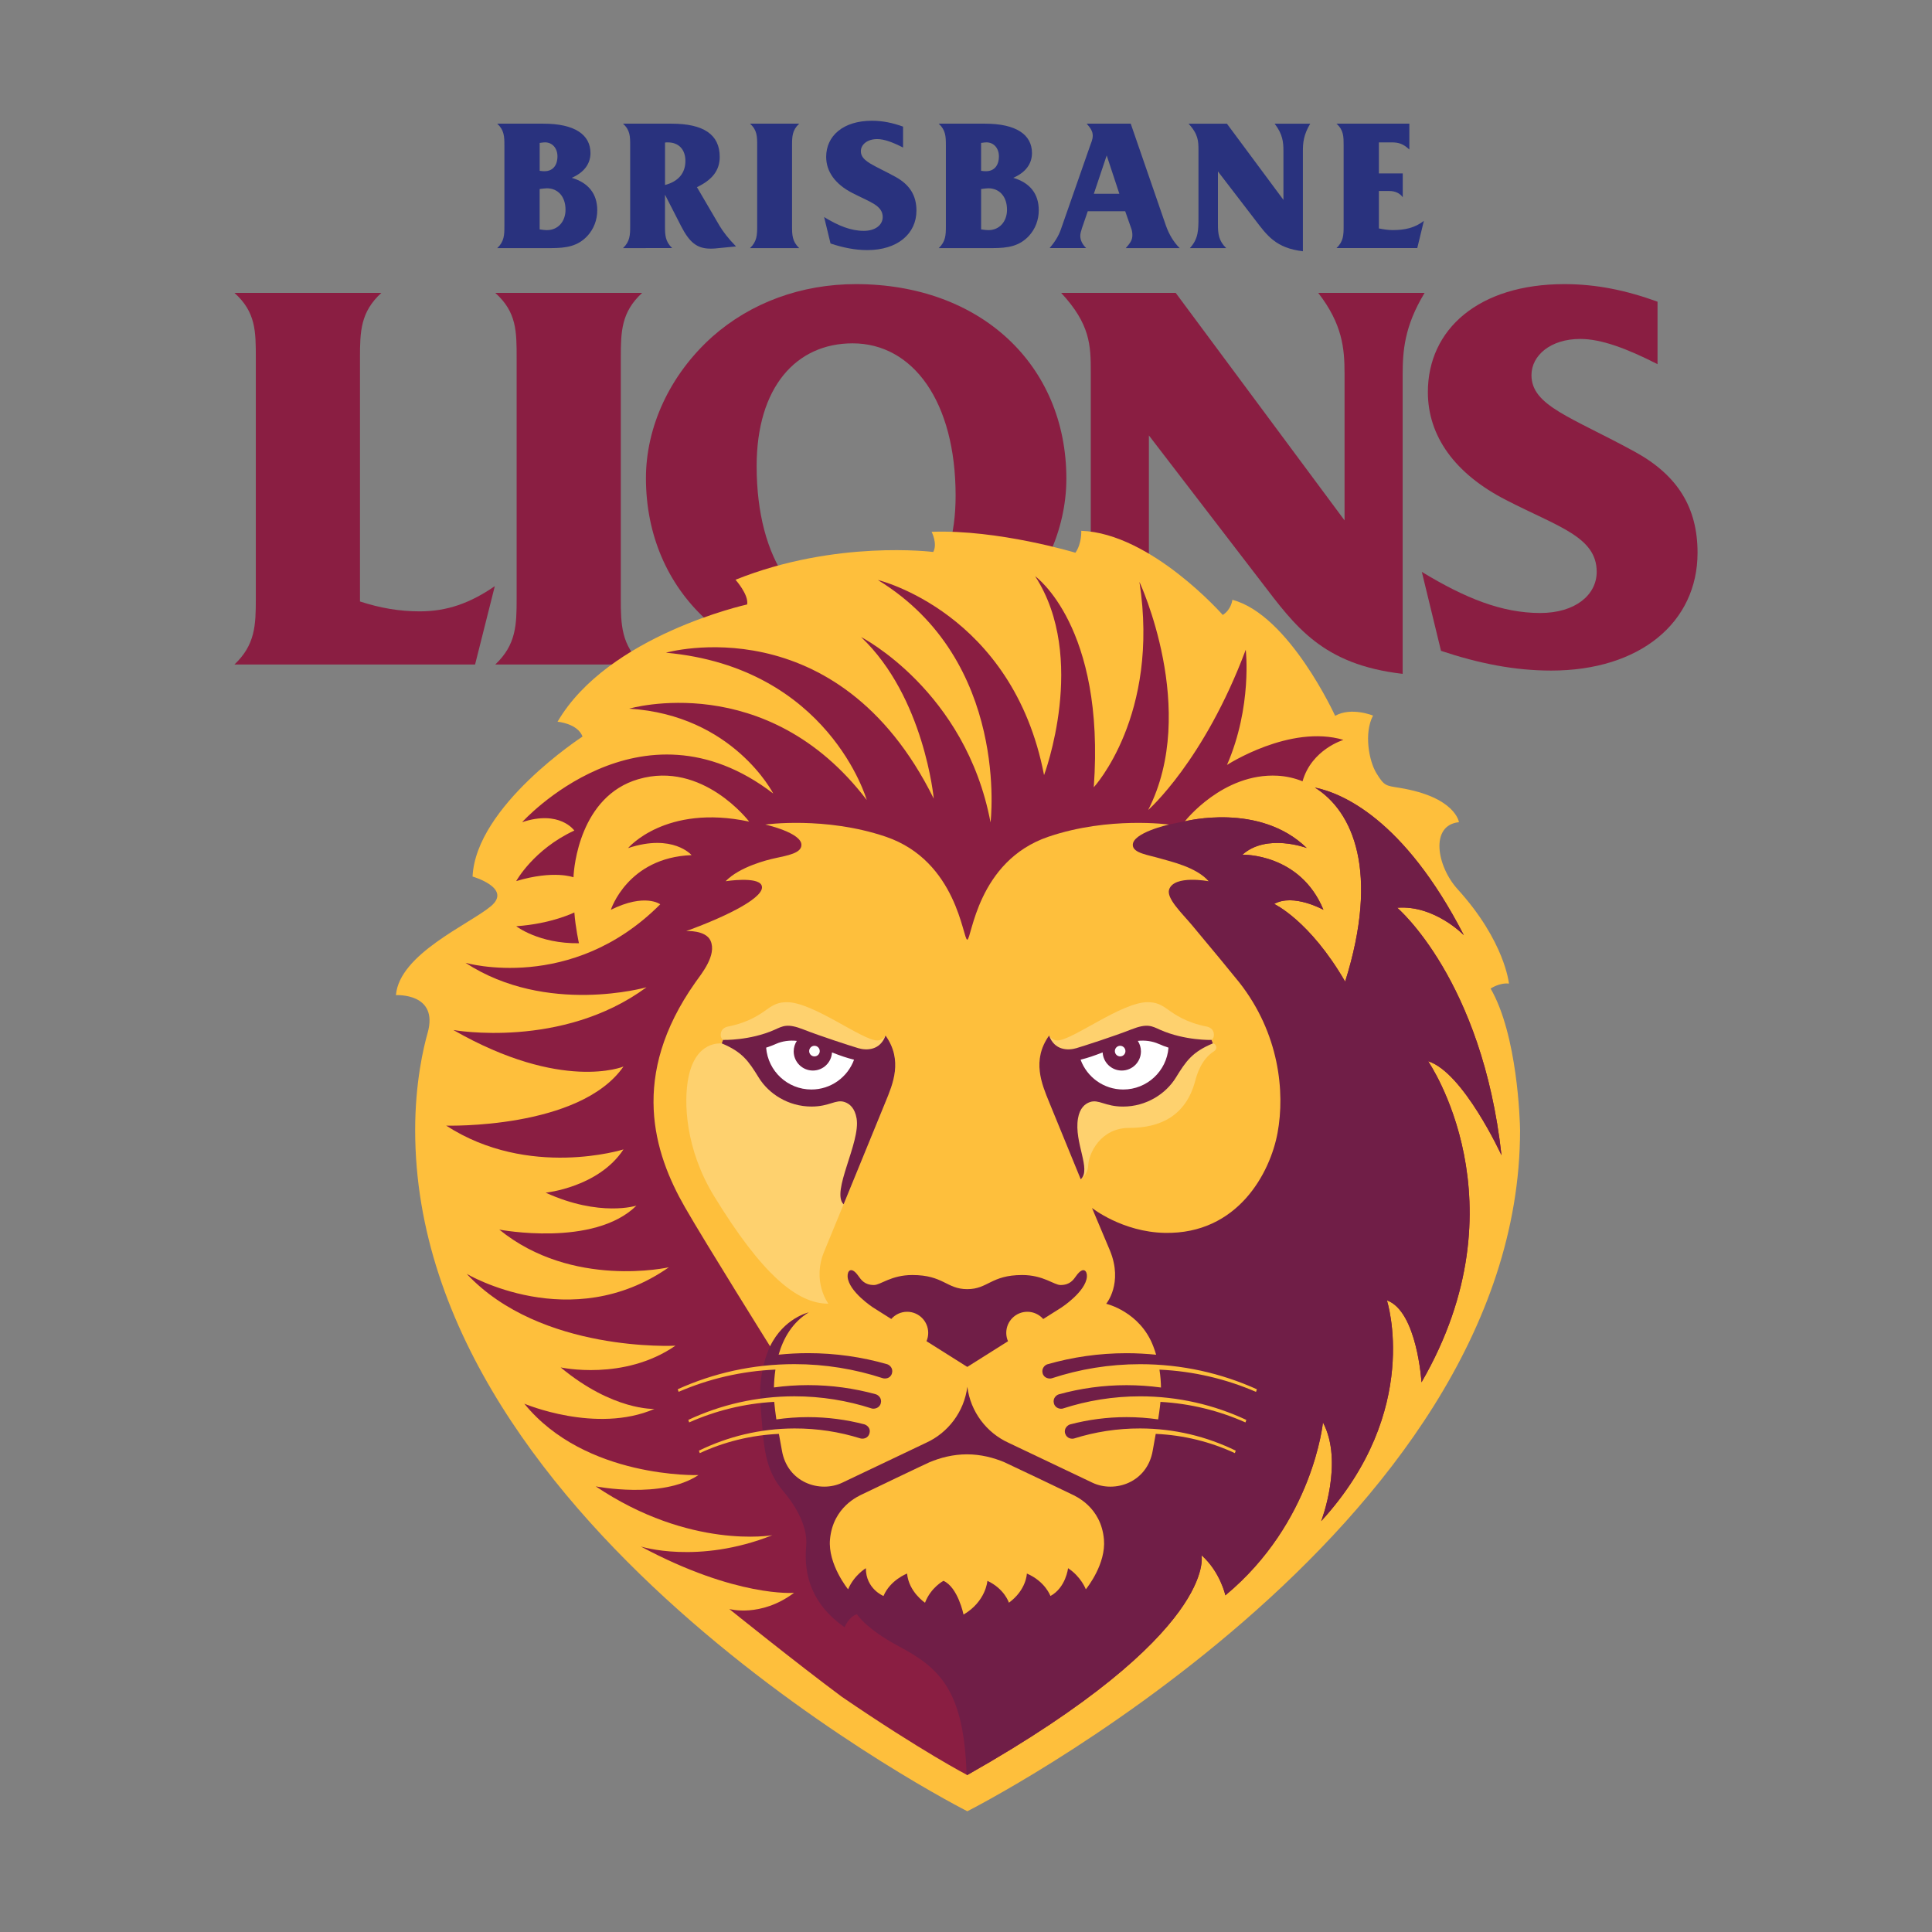 <svg xmlns="http://www.w3.org/2000/svg" xmlns:xlink="http://www.w3.org/1999/xlink" version="1.1" id="Layer_1" x="0px" y="0px" viewBox="0 0 80 80" style="enable-background:new 0 0 80 80;" xml:space="preserve" width="200"  height="200" >
<rect x="0" y="0" width="80" height="80" fill="#808080" stroke="none"/>
<style type="text/css">
	.st0{fill:#8A1E42;}
	.st1{fill:#29327E;}
	.st2{fill:#FEBF3C;}
	.st3{fill:#701E47;}
	.st4{fill:#FED16E;}
	.st5{fill:#FFFFFF;}
</style>
<g>
	<g>
		<path class="st0" d="M10.593,24.793v-9.964c0-1.113,0-1.907-0.885-2.701h6.083c-0.863,0.794-0.885,1.588-0.885,2.701v10.077    c0.84,0.273,1.633,0.409,2.474,0.409c1.135,0,2.088-0.34,3.109-1.044l-0.817,3.245H9.707C10.57,26.7,10.593,25.882,10.593,24.793z    "/>
		<path class="st0" d="M26.59,27.516h-6.082c0.863-0.817,0.885-1.634,0.885-2.723v-9.964c0-1.113,0-1.907-0.885-2.701h6.082    c-0.862,0.794-0.884,1.588-0.884,2.701l0,9.964C25.706,25.882,25.729,26.7,26.59,27.516z"/>
		<path class="st0" d="M26.747,19.799c0-2.11,0.975-4.266,2.747-5.855c1.589-1.407,3.676-2.179,5.946-2.179    c5.153,0,8.716,3.337,8.716,8.058c0,2.11-0.975,4.312-2.746,5.878c-1.589,1.43-3.677,2.179-5.97,2.179    C30.333,27.88,26.747,24.498,26.747,19.799z M35.576,25.633c2.383,0,3.994-1.816,3.994-5.107c0-3.904-1.77-6.309-4.266-6.309    c-2.338,0-3.973,1.816-3.973,5.084C31.331,23.226,33.102,25.633,35.576,25.633z"/>
		<path class="st0" d="M45.167,23.658l0-8.262c0-1.088-0.022-1.974-1.226-3.267h4.743l6.991,9.419v-5.379c0-0.249,0-0.477,0-0.703    c0-1.045-0.09-2.044-1.089-3.337h4.403c-0.839,1.385-0.908,2.405-0.908,3.405c0,0.203,0,0.431,0,0.635v11.734    c-3.337-0.386-4.447-1.975-5.856-3.813l-4.652-6.06v5.629c0,0.317,0,0.614,0,0.908c0,1.18,0.091,2.043,1.022,2.951h-4.495    C45.167,26.359,45.167,25.27,45.167,23.658z"/>
		<path class="st0" d="M63.778,25.383c1.452,0,2.337-0.749,2.338-1.703c0-1.452-1.588-1.86-3.746-2.972    c-2.134-1.09-3.245-2.656-3.245-4.471c0-2.61,2.111-4.472,5.651-4.472c1.317,0,2.543,0.25,3.859,0.727v2.587    c-1.294-0.658-2.338-1.044-3.201-1.044c-1.226,0-2.019,0.681-2.019,1.499c0,1.271,1.634,1.724,4.29,3.178    c1.771,0.975,2.587,2.314,2.587,4.176c0,2.883-2.383,4.879-6.06,4.879c-1.522,0-2.996-0.295-4.563-0.817l-0.794-3.269    C60.669,24.77,62.189,25.383,63.778,25.383z"/>
	</g>
	<g>
		<path class="st1" d="M20.886,9.362V6.026c0-0.373-0.008-0.639-0.296-0.905h1.915c1.292,0,1.945,0.456,1.945,1.216    c0,0.448-0.266,0.805-0.775,1.026c0.691,0.205,1.056,0.661,1.056,1.345c0,0.403-0.145,0.775-0.41,1.064    c-0.395,0.418-0.851,0.502-1.513,0.502H20.59C20.879,10,20.886,9.727,20.886,9.362z M22.551,7.089    c0.327,0,0.532-0.228,0.532-0.616c0-0.327-0.205-0.578-0.516-0.578c-0.038,0-0.114,0.007-0.22,0.023v1.155    C22.437,7.089,22.505,7.089,22.551,7.089z M22.649,9.529c0.456,0,0.768-0.357,0.768-0.843c0-0.547-0.312-0.889-0.775-0.889    c-0.068,0-0.167,0.015-0.296,0.03v1.672C22.49,9.522,22.588,9.529,22.649,9.529z"/>
		<path class="st1" d="M25.797,10.274c0.289-0.273,0.297-0.547,0.297-0.912V6.026c0-0.373,0-0.639-0.297-0.905h2.006    c1.33,0,1.999,0.448,1.999,1.375c0,0.555-0.304,0.95-0.943,1.254l0.934,1.596c0.145,0.243,0.365,0.532,0.684,0.858l-0.859,0.084    c-0.068,0.007-0.137,0.007-0.205,0.007c-0.57,0-0.874-0.281-1.208-0.927l-0.669-1.307v1.299c0,0.365,0.008,0.639,0.296,0.912    L25.797,10.274L25.797,10.274z M28.381,6.664c0-0.471-0.274-0.768-0.73-0.768c-0.038,0-0.076,0-0.114,0.007V7.66    C28.092,7.515,28.381,7.165,28.381,6.664z"/>
		<path class="st1" d="M33.093,10.274h-2.037c0.289-0.273,0.297-0.547,0.297-0.912V6.026c0-0.373,0-0.639-0.297-0.905h2.037    c-0.289,0.266-0.296,0.532-0.296,0.905v3.336C32.797,9.727,32.804,10,33.093,10.274z"/>
		<path class="st1" d="M35.768,9.559c0.486,0,0.783-0.251,0.783-0.57c0-0.486-0.532-0.623-1.254-0.996    c-0.714-0.365-1.087-0.889-1.087-1.497C34.21,5.623,34.917,5,36.102,5c0.441,0,0.851,0.084,1.292,0.243v0.866    c-0.433-0.22-0.782-0.35-1.071-0.35c-0.41,0-0.677,0.228-0.677,0.501c0,0.426,0.548,0.577,1.436,1.064    c0.593,0.327,0.866,0.775,0.866,1.398c0,0.965-0.798,1.634-2.029,1.634c-0.509,0-1.003-0.099-1.528-0.273l-0.266-1.094    C34.727,9.354,35.236,9.559,35.768,9.559z"/>
		<path class="st1" d="M39.167,9.362V6.026c0-0.373-0.008-0.639-0.296-0.905h1.915c1.292,0,1.946,0.456,1.946,1.216    c0,0.448-0.265,0.805-0.775,1.026c0.692,0.205,1.056,0.661,1.056,1.345c0,0.403-0.144,0.775-0.41,1.064    c-0.395,0.418-0.851,0.502-1.512,0.502h-2.219C39.159,10,39.167,9.727,39.167,9.362z M40.831,7.089    c0.327,0,0.532-0.228,0.532-0.616c0-0.327-0.205-0.578-0.517-0.578c-0.038,0-0.114,0.007-0.221,0.023v1.155    C40.717,7.089,40.785,7.089,40.831,7.089z M40.93,9.529c0.456,0,0.768-0.357,0.768-0.843c0-0.547-0.312-0.889-0.776-0.889    c-0.068,0-0.167,0.015-0.296,0.03v1.672C40.771,9.522,40.869,9.529,40.93,9.529z"/>
		<path class="st1" d="M43.926,9.506l1.208-3.458c0.046-0.137,0.114-0.266,0.114-0.433c0-0.175-0.091-0.312-0.25-0.494h1.823    l1.459,4.226c0.129,0.365,0.327,0.691,0.569,0.927h-2.234c0.175-0.198,0.274-0.327,0.274-0.532c0-0.106-0.016-0.198-0.038-0.258    l-0.259-0.737h-1.55L44.8,9.453c-0.038,0.121-0.068,0.22-0.068,0.311c0,0.182,0.084,0.35,0.243,0.509h-1.512    C43.668,10.03,43.827,9.787,43.926,9.506z M46.35,8.024l-0.524-1.588l-0.532,1.588C45.294,8.024,46.35,8.024,46.35,8.024z"/>
		<path class="st1" d="M49.626,8.982V6.216c0-0.364-0.007-0.661-0.411-1.094h1.589l2.34,3.154V6.475c0-0.084,0-0.159,0-0.236    c0-0.35-0.03-0.684-0.364-1.117h1.474c-0.281,0.464-0.304,0.806-0.304,1.14c0,0.069,0,0.145,0,0.213v3.929    c-1.117-0.129-1.489-0.661-1.96-1.277l-1.558-2.029v1.884c0,0.107,0,0.205,0,0.304c0,0.395,0.031,0.684,0.342,0.988h-1.504    C49.626,9.886,49.626,9.522,49.626,8.982z"/>
		<path class="st1" d="M55.637,9.362V6.026c0-0.373,0-0.639-0.296-0.905h3.017v1.071c-0.258-0.243-0.448-0.296-0.737-0.296h-0.524    V7.18h0.988v0.988c-0.121-0.167-0.312-0.259-0.555-0.259h-0.433v1.55c0.19,0.038,0.38,0.068,0.57,0.068    c0.516,0,0.912-0.091,1.292-0.38l-0.273,1.125h-3.344C55.629,10,55.637,9.727,55.637,9.362z"/>
	</g>
	<g>
		<path class="st2" d="M38.644,22.856c0,0-4.033-0.518-8.189,1.15c0,0,0.553,0.614,0.483,1.023c0,0-5.759,1.269-7.851,4.856    c0,0,0.828,0.068,1.035,0.614c0,0-4.415,2.865-4.554,5.797c0,0,1.656,0.477,0.759,1.228c-0.897,0.751-3.794,1.978-3.932,3.683    c0,0,1.785-0.106,1.311,1.569c-0.164,0.577-0.515,2.032-0.515,4.022C17.191,63.429,40.055,75,40.055,75    s22.888-11.571,22.888-28.203c-0.005-0.4-0.11-3.948-1.22-5.863c0,0,0.37-0.252,0.759-0.205c0,0-0.162-1.746-2.123-3.906    c-0.878-0.967-1.147-2.657,0.053-2.778c0,0-0.137-1.043-2.461-1.422c-0.562-0.092-0.63-0.068-0.961-0.615    c-0.303-0.498-0.519-1.649-0.136-2.377c0,0-0.9-0.369-1.569,0.01c0,0-1.911-4.19-4.256-4.804c0,0-0.035,0.398-0.397,0.627    c0,0-2.967-3.379-5.859-3.485c0,0,0.026,0.531-0.243,0.908c0,0-3.193-0.968-5.953-0.866C38.577,22.023,38.83,22.511,38.644,22.856    z"/>
		<g>
			<path class="st0" d="M23.783,37.782c0,0-0.94,0.47-2.406,0.571c0,0,0.929,0.727,2.596,0.705     C23.973,39.058,23.828,38.408,23.783,37.782z"/>
			<g>
				<path class="st0" d="M62.174,47.838c-0.8-7.27-4.318-10.25-4.318-10.25c1.548-0.121,2.759,1.136,2.759,1.136      c-2.492-4.839-5.065-5.888-6.169-6.113c1.581,0.983,2.681,3.491,1.254,8.035c-1.471-2.538-2.939-3.215-2.939-3.215      c0.795-0.45,2.04,0.242,2.04,0.242c-0.968-2.351-3.354-2.282-3.354-2.282c1.003-0.899,2.662-0.277,2.662-0.277      c-1.955-1.906-5.047-1.104-5.047-1.104s1.568-2.014,3.843-1.889c0.343,0.019,0.693,0.094,1.031,0.231      c0.374-1.324,1.694-1.715,1.694-1.715c-2.214-0.656-4.823,1.038-4.823,1.038c1.053-2.421,0.777-4.771,0.777-4.771      c-1.728,4.611-4.04,6.636-4.04,6.636c2.111-4.141-0.362-9.446-0.362-9.446c0.851,5.54-1.891,8.505-1.891,8.505      c0.481-6.67-2.428-8.74-2.428-8.74c2.193,3.38,0.369,8.237,0.369,8.237c-1.298-6.748-6.883-8.08-6.883-8.08      c5.484,3.346,4.667,10.039,4.667,10.039c-1.03-5.461-5.361-7.677-5.361-7.677c2.619,2.485,3.01,6.692,3.01,6.692      c-3.995-8.069-11.09-6.043-11.09-6.043c6.748,0.616,8.315,6.099,8.315,6.099c-4.152-5.45-9.837-3.782-9.837-3.782      c4.308,0.268,5.965,3.514,5.965,3.514c-5.517-4.23-10.397,1.186-10.397,1.186c1.561-0.518,2.16,0.347,2.16,0.347      c-1.69,0.784-2.406,2.093-2.406,2.093c1.567-0.47,2.372-0.157,2.372-0.157c0.012-0.414,0.268-3.357,2.686-4.063      c2.667-0.778,4.588,1.757,4.588,1.757c-3.469-0.739-5.014,1.097-5.014,1.097c1.858-0.616,2.63,0.291,2.63,0.291      c-2.653,0.101-3.343,2.264-3.343,2.264c1.421-0.705,2.045-0.228,2.045-0.228c-3.676,3.693-8.065,2.423-8.065,2.423      c3.359,2.193,7.498,1.012,7.498,1.012c-3.501,2.579-7.999,1.771-7.999,1.771c4.504,2.577,7.044,1.512,7.044,1.512      c-1.813,2.604-7.341,2.447-7.341,2.447c3.424,2.216,7.341,0.985,7.341,0.985c-1.035,1.572-3.223,1.791-3.223,1.791      c2.249,1.024,3.76,0.537,3.76,0.537c-1.768,1.74-5.68,0.992-5.68,0.992c3.028,2.466,7.023,1.56,7.023,1.56      c-4.057,2.837-8.372,0.273-8.372,0.273c3.067,3.275,8.644,2.974,8.644,2.974c-2.136,1.476-4.754,0.899-4.754,0.899      c2.171,1.803,3.885,1.719,3.885,1.719c-2.417,1.045-5.389-0.216-5.389-0.216c2.533,3.114,7.209,2.956,7.209,2.956      c-1.514,1.009-4.252,0.467-4.252,0.467c3.908,2.629,7.312,2.023,7.312,2.023c-3.08,1.222-5.446,0.467-5.446,0.467      c3.955,2.12,6.345,1.919,6.345,1.919c-1.383,1.035-2.681,0.67-2.681,0.67s2.759,2.222,4.665,3.638      c3.32,2.267,5.189,3.237,5.189,3.237c10.445-5.909,9.699-9.102,9.699-9.102c0.776,0.687,0.989,1.662,0.989,1.662      c3.637-3.019,4.04-7.161,4.04-7.161c0.873,1.646-0.073,4.088-0.073,4.088c4.203-4.591,2.721-9.142,2.721-9.142      c1.253,0.448,1.433,3.394,1.433,3.394c4.32-7.464,0.273-13.296,0.273-13.296C60.591,44.396,62.174,47.838,62.174,47.838z"/>
			</g>
		</g>
		<path class="st3" d="M62.174,47.838c-0.8-7.27-4.318-10.25-4.318-10.25c1.548-0.121,2.759,1.136,2.759,1.136    c-2.492-4.839-5.065-5.888-6.169-6.113c1.581,0.983,2.681,3.491,1.254,8.035c-1.471-2.538-2.939-3.215-2.939-3.215    c0.795-0.45,2.04,0.242,2.04,0.242c-0.968-2.351-3.354-2.282-3.354-2.282c1.003-0.899,2.662-0.277,2.662-0.277    c-1.955-1.906-5.047-1.104-5.047-1.104c-0.493,0.091-0.657,0.133-0.657,0.133s-2.484-0.347-4.991,0.503    c-2.959,1.004-3.181,4.264-3.363,4.264s-0.415-3.26-3.374-4.264c-2.507-0.851-4.991-0.503-4.991-0.503s1.526,0.339,1.498,0.856    c-0.017,0.326-0.546,0.419-1.118,0.543c-0.288,0.062-1.444,0.347-2.022,0.948c0,0,1.315-0.206,1.488,0.164    c0.211,0.452-1.311,1.242-3.117,1.899c0,0,0.808-0.048,1.007,0.403c0.263,0.593-0.375,1.362-0.63,1.723    c-2.735,3.872-1.72,7.066-0.435,9.305c0.871,1.517,3.529,5.764,3.529,5.764s-0.511,1.015-0.398,2.397    c0.149,1.82,0.149,2.671,0.977,3.641c0.292,0.342,1.007,1.298,0.918,2.238c-0.117,1.233,0.269,2.44,1.589,3.357    c0,0,0.179-0.448,0.515-0.537c0,0,0.363,0.598,1.723,1.321c1.711,0.909,2.705,1.833,2.815,5.32    c0.018,0.01,0.028,0.014,0.028,0.014c10.445-5.909,9.699-9.102,9.699-9.102c0.776,0.687,0.989,1.662,0.989,1.662    c3.637-3.019,4.04-7.161,4.04-7.161c0.873,1.646-0.073,4.088-0.073,4.088c4.203-4.591,2.721-9.142,2.721-9.142    c1.253,0.448,1.433,3.394,1.433,3.394c4.32-7.464,0.273-13.296,0.273-13.296C60.591,44.396,62.174,47.838,62.174,47.838z"/>
		<g>
			<g>
				<path class="st2" d="M52.9,46.914c0.316-1.706,0.069-4.13-1.584-6.234c-0.175-0.223-1.25-1.528-1.964-2.378      c-0.409-0.487-1.066-1.107-0.94-1.473c0.211-0.611,1.635-0.339,1.635-0.339c-0.514-0.589-1.562-0.812-2.022-0.948      c-0.495-0.145-1.101-0.216-1.118-0.543c-0.028-0.517,1.499-0.856,1.499-0.856s-2.484-0.347-4.991,0.503      c-2.959,1.004-3.181,4.264-3.363,4.264s-0.415-3.26-3.374-4.264c-2.507-0.851-4.991-0.503-4.991-0.503s1.526,0.339,1.498,0.856      c-0.017,0.326-0.546,0.419-1.118,0.543c-0.288,0.062-1.444,0.347-2.022,0.948c0,0,1.315-0.206,1.488,0.164      c0.211,0.452-1.311,1.242-3.117,1.899c0,0,0.808-0.048,1.007,0.403c0.263,0.593-0.375,1.362-0.63,1.723      c-2.735,3.872-1.72,7.066-0.435,9.305c0.871,1.517,3.529,5.764,3.529,5.764c0.571-1.175,1.6-1.404,1.6-1.404      c-0.687,0.417-1.054,1.082-1.246,1.75c0.401-0.041,0.808-0.063,1.22-0.063c1.134,0,2.231,0.159,3.27,0.457      c0.104,0.03,0.268,0.168,0.201,0.386c-0.068,0.22-0.291,0.223-0.383,0.193c-1.149-0.376-2.377-0.581-3.652-0.581      c-1.724,0-3.36,0.372-4.834,1.04l0.037,0.107c1.238-0.536,2.59-0.858,4.009-0.921c-0.04,0.265-0.057,0.517-0.062,0.739      c0.463-0.063,0.936-0.096,1.415-0.096c0.968,0,1.907,0.132,2.798,0.377c0.106,0.029,0.267,0.164,0.212,0.374      c-0.057,0.216-0.288,0.244-0.375,0.216c-1.009-0.327-2.084-0.504-3.2-0.504c-1.571,0-3.06,0.351-4.396,0.977l0.036,0.104      c1.087-0.484,2.275-0.782,3.522-0.851c0.011,0.153,0.058,0.539,0.088,0.726c-0.001,0-0.003,0.001-0.005,0.001      c0.431-0.062,0.871-0.095,1.319-0.095c0.802,0,1.58,0.104,2.323,0.297c0.11,0.029,0.276,0.154,0.222,0.363      c-0.063,0.244-0.292,0.248-0.383,0.22c-0.862-0.27-1.778-0.414-2.728-0.411c-1.417,0.004-2.759,0.335-3.954,0.92l0.035,0.102      c1.004-0.465,2.11-0.745,3.276-0.797c0.052,0.286,0.101,0.542,0.125,0.686c0.225,1.331,1.572,1.774,2.499,1.335      c0.067-0.032,3.363-1.603,3.471-1.652c0.914-0.416,1.577-1.286,1.708-2.32c0.131,1.035,0.794,1.904,1.708,2.32      c0.108,0.049,3.404,1.621,3.471,1.652c0.927,0.44,2.274-0.004,2.499-1.335c0.03-0.179,0.076-0.421,0.123-0.686      c1.166,0.051,2.273,0.331,3.277,0.797l0.036-0.102c-1.195-0.585-2.536-0.917-3.954-0.92c-0.952-0.003-1.871,0.143-2.735,0.414      c-0.089,0.028-0.301,0.015-0.373-0.2c-0.068-0.204,0.1-0.355,0.206-0.382c0.746-0.196,1.528-0.301,2.334-0.301      c0.444,0,0.881,0.032,1.309,0.094c0.006-0.044,0.072-0.444,0.096-0.725c1.247,0.069,2.434,0.367,3.52,0.851l0.036-0.104      c-1.336-0.626-2.826-0.977-4.396-0.977c-1.115,0-2.19,0.177-3.198,0.504c-0.088,0.029-0.31,0.007-0.372-0.204      c-0.063-0.214,0.098-0.355,0.203-0.383c0.893-0.247,1.833-0.379,2.802-0.379c0.484,0,0.96,0.034,1.427,0.097      c-0.004-0.228-0.021-0.477-0.063-0.74c1.415,0.064,2.763,0.387,3.998,0.921l0.037-0.107c-1.474-0.668-3.11-1.04-4.834-1.04      c-1.278,0-2.509,0.205-3.66,0.584c-0.09,0.029-0.323,0.007-0.38-0.209c-0.053-0.201,0.095-0.34,0.196-0.37      c1.041-0.299,2.141-0.46,3.279-0.46c0.415,0,0.826,0.023,1.23,0.064c-0.001,0-0.003,0-0.004,0      c-0.034-0.117-0.074-0.236-0.12-0.355c-0.551-1.437-1.948-1.755-1.948-1.755s0.713-0.845,0.156-2.204l-0.744-1.764      c0,0,1.254,0.997,3.015,1.032C51.265,51.11,52.597,48.55,52.9,46.914z"/>
			</g>
			<path class="st2" d="M39.067,65.459c0,0-0.521,0.271-0.764,0.906c0,0-0.672-0.443-0.743-1.208c0,0-0.701,0.269-0.976,0.93     c0,0-0.734-0.294-0.73-1.151c0,0-0.488,0.286-0.736,0.874c0,0.001-0.843-1.035-0.75-2.064c0.123-1.359,1.197-1.802,1.354-1.88     s2.639-1.265,2.763-1.316c0.456-0.192,0.982-0.329,1.555-0.329c0.573,0,1.1,0.137,1.555,0.329     c0.123,0.052,2.606,1.238,2.763,1.316s1.236,0.52,1.354,1.88c0.087,1.007-0.683,1.981-0.75,2.064c0,0-0.195-0.522-0.736-0.874     c0,0-0.089,0.801-0.73,1.151c0,0-0.213-0.603-0.976-0.93c0,0-0.013,0.672-0.743,1.208c0,0-0.18-0.574-0.891-0.906     c0,0-0.055,0.849-0.988,1.397C39.898,66.856,39.667,65.726,39.067,65.459z"/>
		</g>
		<g>
			<path class="st4" d="M50.352,43.308c-0.024-0.061-0.069-0.096-0.13-0.104l0,0l-0.054-0.143c0,0-0.001,0-0.001,0     c0.038-0.027,0.114-0.102,0.096-0.254c-0.023-0.201-0.178-0.276-0.31-0.302c-0.861-0.172-1.32-0.508-1.602-0.709     c-0.282-0.201-0.481-0.298-0.832-0.298c-1.082,0-3.119,1.585-3.734,1.585c-0.207,0-0.314-0.151-0.339-0.191     c-0.002-0.005-0.004-0.008-0.005-0.013c-0.732,1.025-0.298,2.024-0.001,2.751c0.069,0.168,1.257,3.069,1.309,3.196l0.002,0.008     c0,0,0.294-0.18,0.31-0.582c0.019-0.474,0.5-1.55,1.698-1.548c1.293,0.002,2.35-0.507,2.732-1.947     c0.058-0.217,0.235-0.884,0.778-1.226C50.336,43.489,50.391,43.409,50.352,43.308z"/>
			<path class="st4" d="M28.512,44.586c0.315-1.497,1.313-1.374,1.374-1.382h0l0.054-0.143c0,0,0.001,0,0.001,0     c-0.038-0.027-0.113-0.102-0.096-0.254c0.022-0.201,0.178-0.276,0.31-0.302c0.862-0.172,1.32-0.508,1.602-0.709     c0.283-0.201,0.481-0.298,0.832-0.298c1.082,0,3.119,1.585,3.734,1.585c0.207,0,0.314-0.15,0.339-0.191     c0.001-0.005,0.004-0.008,0.005-0.013c0.732,1.025,0.298,2.024,0.001,2.751c-0.068,0.168-1.257,3.069-1.309,3.196l-0.002,0.008     l-1.211,2.945c-0.552,1.277,0.156,2.204,0.156,2.204c-1.293,0.002-2.743-1.202-4.732-4.451     C28.378,47.586,28.297,45.612,28.512,44.586z"/>
		</g>
		<g>
			<path class="st3" d="M43.441,42.879c0.221,0.618,0.781,0.625,1.124,0.525c0.308-0.091,1.595-0.506,2.271-0.774     c0.676-0.267,0.853-0.144,1.2,0.011c1.023,0.454,2.131,0.421,2.131,0.421l0.054,0.143c-0.852,0.356-1.107,0.726-1.534,1.42     c-0.407,0.662-1.217,1.196-2.184,1.196c-0.749,0-1.003-0.313-1.373-0.186c-0.206,0.071-0.42,0.249-0.493,0.678     c-0.17,0.997,0.565,2.112,0.114,2.52c0,0-1.241-3.031-1.311-3.202C43.143,44.902,42.709,43.904,43.441,42.879"/>
			<g>
				<path class="st3" d="M43.198,54.618c-0.16-0.183-0.395-0.3-0.658-0.3c-0.482,0-0.873,0.391-0.873,0.873      c0,0.123,0.026,0.241,0.072,0.347l-1.686,1.063l-1.689-1.065c0.046-0.106,0.071-0.223,0.071-0.345      c0-0.482-0.391-0.873-0.873-0.873c-0.262,0-0.496,0.116-0.656,0.298l-0.76-0.479c0,0-1.003-0.655-1.048-1.269      c-0.018-0.244,0.148-0.45,0.439-0.042c0.122,0.171,0.262,0.384,0.653,0.384c0.269,0,0.711-0.414,1.587-0.414      c1.295,0,1.413,0.585,2.275,0.585c0.861,0,0.979-0.585,2.275-0.585c0.876,0,1.318,0.414,1.587,0.414      c0.391,0,0.531-0.213,0.653-0.384c0.291-0.407,0.457-0.201,0.439,0.042c-0.046,0.614-1.048,1.269-1.048,1.269L43.198,54.618z"/>
			</g>
			<path class="st3" d="M36.668,42.879c-0.221,0.618-0.781,0.625-1.124,0.525c-0.308-0.091-1.595-0.507-2.271-0.774     c-0.676-0.267-0.853-0.144-1.201,0.011c-1.023,0.454-2.132,0.42-2.132,0.42l-0.054,0.143c0.852,0.356,1.107,0.726,1.534,1.42     c0.407,0.662,1.217,1.196,2.184,1.196c0.749,0,1.003-0.313,1.373-0.186c0.206,0.071,0.42,0.249,0.493,0.678     c0.17,0.997-1.069,3.044-0.538,3.556c0,0,1.665-4.067,1.735-4.239C36.966,44.902,37.399,43.904,36.668,42.879"/>
		</g>
		<g>
			<g>
				<path class="st5" d="M46.602,43.524c0,0.121-0.098,0.219-0.219,0.219c-0.121,0-0.219-0.099-0.219-0.219      c0-0.121,0.098-0.22,0.219-0.22C46.504,43.304,46.602,43.403,46.602,43.524"/>
				<g>
					<path class="st5" d="M46.51,45.114c0.989,0,1.799-0.763,1.875-1.733c-0.138-0.045-0.277-0.096-0.414-0.158       c-0.249-0.111-0.562-0.157-0.857-0.122c0.082,0.125,0.13,0.274,0.13,0.434c0,0.438-0.356,0.794-0.794,0.794       c-0.424,0-0.769-0.332-0.792-0.751c-0.364,0.142-0.591,0.219-0.913,0.302C45.009,44.6,45.699,45.114,46.51,45.114z"/>
				</g>
			</g>
			<g>
				<path class="st5" d="M33.506,43.524c0,0.121,0.098,0.219,0.219,0.219c0.121,0,0.219-0.099,0.219-0.219      c0-0.121-0.098-0.22-0.219-0.22C33.604,43.304,33.506,43.403,33.506,43.524"/>
				<g>
					<path class="st5" d="M33.599,45.114c-0.99,0-1.799-0.763-1.875-1.733c0.138-0.045,0.277-0.096,0.414-0.158       c0.249-0.111,0.562-0.157,0.857-0.122c-0.082,0.125-0.13,0.274-0.13,0.434c0,0.438,0.356,0.794,0.794,0.794       c0.424,0,0.769-0.332,0.792-0.75c0.364,0.142,0.591,0.219,0.913,0.302C35.099,44.6,34.409,45.114,33.599,45.114z"/>
				</g>
			</g>
		</g>
	</g>
</g>
</svg>